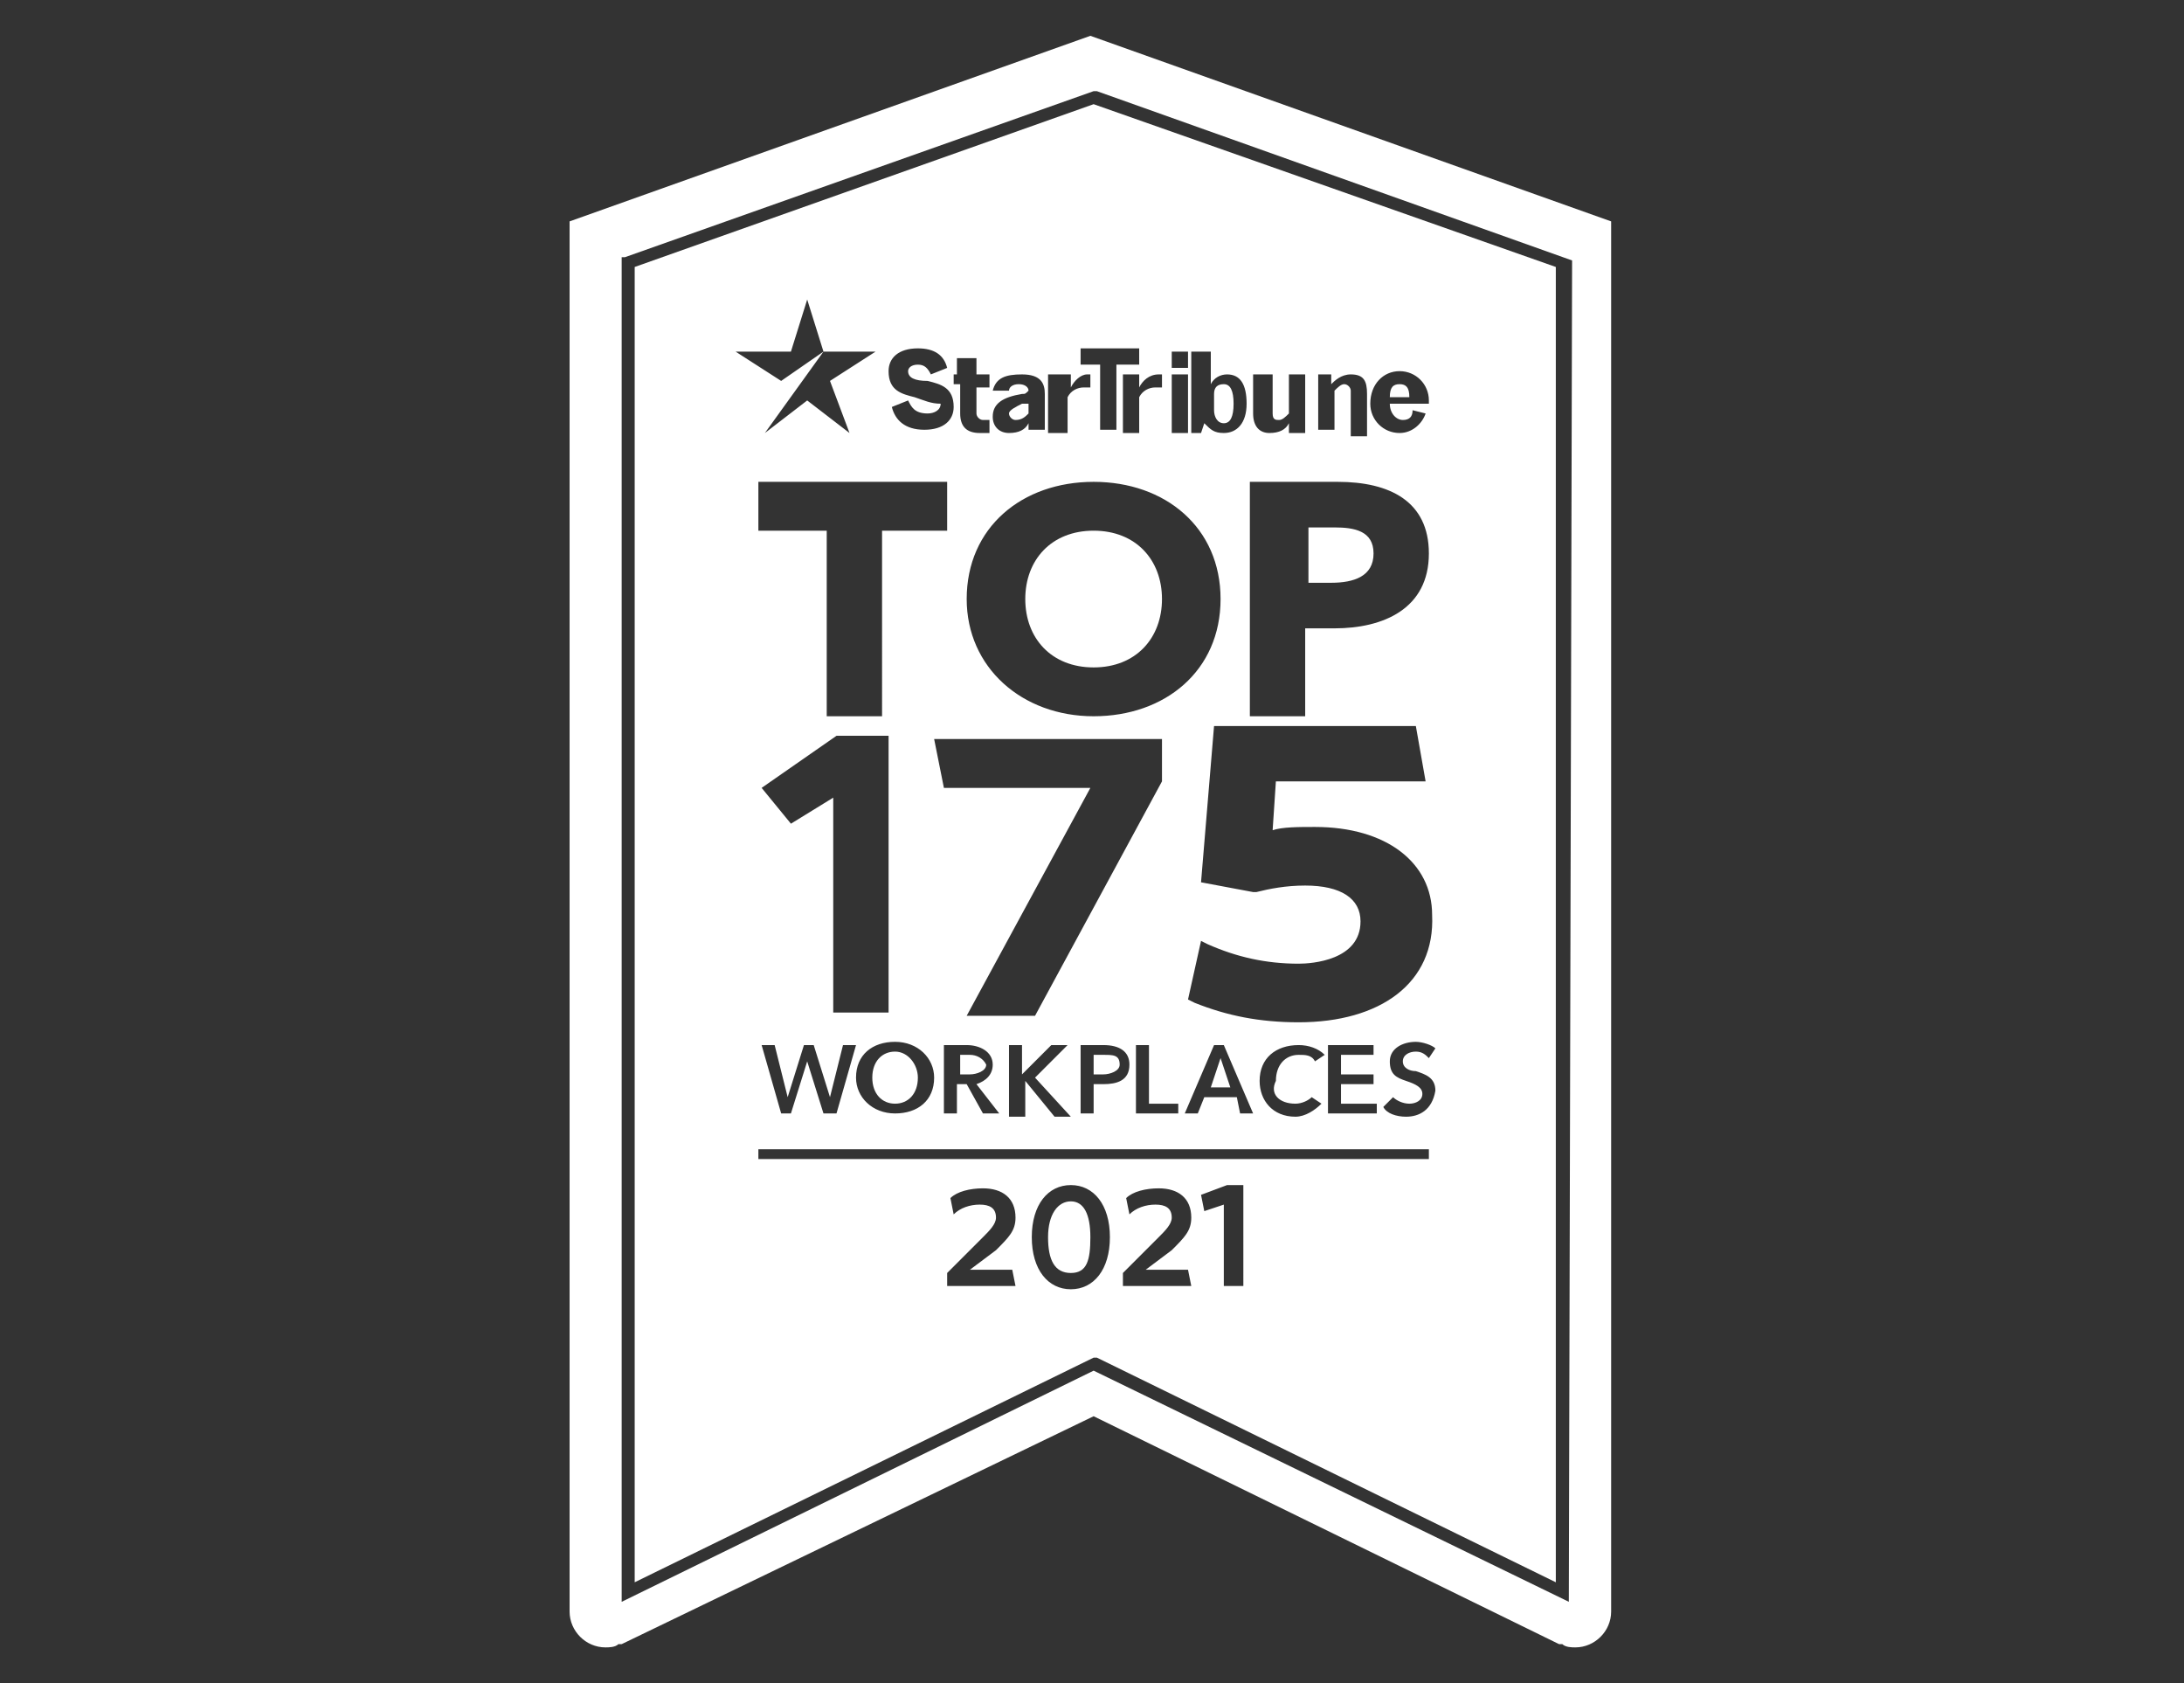 <?xml version="1.0" encoding="utf-8"?>
<!-- Generator: Adobe Illustrator 26.0.1, SVG Export Plug-In . SVG Version: 6.00 Build 0)  -->
<svg version="1.1" id="Layer_1" xmlns="http://www.w3.org/2000/svg" xmlns:xlink="http://www.w3.org/1999/xlink" x="0px" y="0px"
	 viewBox="0 0 67.1 51.7" style="enable-background:new 0 0 67.1 51.7;" xml:space="preserve">
<rect x="0" y="0" width="67.1" height="51.7" fill="#333333" stroke="none"/>
<style type="text/css">
	.st0{clip-path:url(#SVGID_00000080193698616384474980000007706954895892427139_);fill:#FFFFFF;}
	.st1{fill:#FFFFFF;}
	.st2{clip-path:url(#SVGID_00000003101553145199396600000008295609648323376559_);fill:#FFFFFF;}
</style>
<g>
	<g>
		<defs>
			<rect id="SVGID_1_" x="17.5" y="1.1" width="32" height="49.5"/>
		</defs>
		<clipPath id="SVGID_00000006666640303893007250000005453248884861303477_">
			<use xlink:href="#SVGID_1_"  style="overflow:visible;"/>
		</clipPath>
		<path style="clip-path:url(#SVGID_00000006666640303893007250000005453248884861303477_);fill:#FFFFFF;" d="M27.5,33.9
			c0.4,0,0.7-0.3,0.7-0.8c0-0.4-0.3-0.8-0.7-0.8c-0.4,0-0.7,0.3-0.7,0.8C26.8,33.6,27.1,33.9,27.5,33.9"/>
		<path style="clip-path:url(#SVGID_00000006666640303893007250000005453248884861303477_);fill:#FFFFFF;" d="M37.6,13
			c0.2,0,0.3-0.2,0.3-0.6c0-0.4-0.1-0.6-0.3-0.6c-0.2,0-0.3,0.1-0.3,0.3v0.5C37.3,12.8,37.4,13,37.6,13"/>
		<path style="clip-path:url(#SVGID_00000006666640303893007250000005453248884861303477_);fill:#FFFFFF;" d="M31.5,18.4
			c0,1.2,0.8,2.1,2.1,2.1s2.1-0.9,2.1-2.1c0-1.2-0.8-2.1-2.1-2.1S31.5,17.2,31.5,18.4"/>
		<path style="clip-path:url(#SVGID_00000006666640303893007250000005453248884861303477_);fill:#FFFFFF;" d="M42.2,17
			c0-0.7-0.6-0.8-1.2-0.8h-0.8v1.7h0.7C41.6,17.9,42.2,17.7,42.2,17"/>
		<path style="clip-path:url(#SVGID_00000006666640303893007250000005453248884861303477_);fill:#FFFFFF;" d="M29.8,32.4h-0.3V33
			h0.3c0.2,0,0.5-0.1,0.5-0.3C30.2,32.5,30,32.4,29.8,32.4"/>
		<path style="clip-path:url(#SVGID_00000006666640303893007250000005453248884861303477_);fill:#FFFFFF;" d="M43,11.8
			c-0.2,0-0.3,0.1-0.3,0.4h0.6C43.3,11.9,43.2,11.8,43,11.8"/>
		<path style="clip-path:url(#SVGID_00000006666640303893007250000005453248884861303477_);fill:#FFFFFF;" d="M32.9,36.9
			c-0.4,0-0.7,0.4-0.7,1.1c0,0.7,0.2,1.1,0.7,1.1s0.6-0.4,0.6-1.1C33.5,37.3,33.3,36.9,32.9,36.9"/>
		<path style="clip-path:url(#SVGID_00000006666640303893007250000005453248884861303477_);fill:#FFFFFF;" d="M31,12.7
			c0,0.1,0.1,0.2,0.2,0.2c0.2,0,0.3-0.1,0.4-0.2v-0.3c-0.1,0-0.1,0-0.2,0C31.2,12.5,31,12.6,31,12.7"/>
		<path style="clip-path:url(#SVGID_00000006666640303893007250000005453248884861303477_);fill:#FFFFFF;" d="M34.9,11.2h-0.6v2
			h-0.5v-2h-0.6v-0.5h1.8V11.2z M35.6,11.5c0.1,0,0.1,0,0.1,0v0.4c0,0-0.1,0-0.2,0c-0.2,0-0.4,0.1-0.5,0.3v1.1h-0.5v-1.8h0.5v0.4
			C35.1,11.7,35.3,11.5,35.6,11.5 M36,11.5h0.5v1.8H36V11.5z M36,10.8h0.5l0,0.5H36L36,10.8z M37.5,18.4c0,2.2-1.7,3.6-3.9,3.6
			c-2.2,0-3.9-1.5-3.9-3.6c0-2.2,1.7-3.6,3.9-3.6C35.8,14.8,37.5,16.2,37.5,18.4 M36.7,10.8h0.5v1c0.1-0.2,0.3-0.3,0.5-0.3
			c0.4,0,0.6,0.3,0.6,0.9c0,0.6-0.3,0.9-0.7,0.9c-0.3,0-0.4-0.1-0.6-0.3l-0.1,0.3h-0.3V10.8z M38.5,14.8h2.6c1.6,0,2.8,0.6,2.8,2.2
			c0,1.7-1.4,2.3-2.9,2.3h-0.9V22h-1.7V14.8z M38.6,11.5h0.5v1.2c0,0.2,0.1,0.2,0.2,0.2c0.1,0,0.2-0.1,0.3-0.2v-1.2h0.5v1.8h-0.5
			l0-0.3c-0.1,0.2-0.3,0.3-0.6,0.3c-0.3,0-0.5-0.2-0.5-0.6V11.5z M40.4,11.5h0.5l0,0.3c0.1-0.1,0.3-0.3,0.6-0.3
			c0.4,0,0.5,0.2,0.5,0.6v1.3h-0.5V12c0-0.1-0.1-0.2-0.2-0.2c-0.1,0-0.2,0.1-0.3,0.2v1.2h-0.5V11.5z M43,11.4c0.5,0,0.9,0.4,0.9,0.9
			c0,0,0,0.1,0,0.1h-1.2c0,0.3,0.2,0.5,0.4,0.5c0.2,0,0.3-0.1,0.3-0.3l0.4,0.1c-0.1,0.3-0.4,0.6-0.8,0.6c-0.5,0-0.9-0.4-0.9-0.9
			C42.1,11.8,42.5,11.4,43,11.4 M39.9,31.4c-1.2,0-2.2-0.2-3.2-0.6l-0.2-0.1l0.4-1.8l0.2,0.1c0.9,0.4,1.8,0.6,2.8,0.6
			c0.4,0,1.9-0.1,1.9-1.3c0-0.7-0.6-1.1-1.7-1.1c-0.6,0-1.1,0.1-1.5,0.2l-0.1,0l-1.6-0.3l0.4-4.8h6.2l0.3,1.7h-4.6l-0.1,1.5
			c0.3-0.1,0.8-0.1,1.3-0.1c2.2,0,3.6,1.1,3.6,2.7C44.1,30.2,42.4,31.4,39.9,31.4 M43.2,34.3c-0.3,0-0.6-0.1-0.7-0.3l0.3-0.3
			c0.1,0.1,0.3,0.2,0.5,0.2c0.2,0,0.4-0.1,0.4-0.3c0-0.2-0.2-0.3-0.5-0.4c-0.3-0.1-0.5-0.2-0.5-0.6c0-0.4,0.4-0.6,0.8-0.6
			c0.2,0,0.5,0.1,0.6,0.2l-0.2,0.3c-0.1-0.1-0.2-0.2-0.4-0.2c-0.2,0-0.4,0.1-0.4,0.3c0,0.2,0.2,0.3,0.4,0.3c0.3,0.1,0.6,0.2,0.6,0.6
			C44,34.1,43.6,34.3,43.2,34.3 M42.2,33v0.3h-1v0.6h1.1v0.3h-1.5v-2.1h1.4v0.3h-1V33H42.2z M39.8,33.9c0.2,0,0.4-0.1,0.5-0.2
			l0.3,0.2c-0.2,0.2-0.5,0.4-0.8,0.4c-0.7,0-1.1-0.5-1.1-1.1c0-0.7,0.5-1.1,1.2-1.1c0.3,0,0.6,0.1,0.8,0.3l-0.3,0.2
			c-0.1-0.2-0.3-0.2-0.5-0.2c-0.4,0-0.7,0.3-0.7,0.8C39,33.6,39.3,33.9,39.8,33.9 M36.4,34.2l0.9-2.1h0.3l0.9,2.1h-0.4L38,33.7H37
			l-0.2,0.5H36.4z M43.9,35.6H23.3v-0.3h20.6V35.6z M38.2,39.5h-0.6v-2.5l-0.6,0.2l-0.1-0.5l0.8-0.3h0.5V39.5z M34.5,39.5v-0.4
			l1.1-1.1c0.2-0.2,0.4-0.4,0.4-0.6c0-0.3-0.2-0.4-0.5-0.4c-0.3,0-0.6,0.1-0.8,0.3l-0.1-0.5c0.2-0.2,0.6-0.3,1-0.3
			c0.6,0,1,0.3,1,0.9c0,0.4-0.2,0.6-0.6,1L35.2,39h1.3l0.1,0.5H34.5z M32.9,39.6c-0.7,0-1.2-0.6-1.2-1.6s0.5-1.6,1.2-1.6
			c0.7,0,1.2,0.6,1.2,1.6S33.6,39.6,32.9,39.6 M29.1,39.5v-0.4l1.1-1.1c0.2-0.2,0.4-0.4,0.4-0.6c0-0.3-0.2-0.4-0.5-0.4
			c-0.3,0-0.6,0.1-0.8,0.3l-0.1-0.5c0.2-0.2,0.6-0.3,1-0.3c0.6,0,1,0.3,1,0.9c0,0.4-0.2,0.6-0.6,1L29.8,39h1.3l0.1,0.5H29.1z
			 M26.3,32.1l-0.6,2.1h-0.4l-0.5-1.6h0l-0.5,1.6H24l-0.6-2.1h0.4l0.4,1.6h0l0.5-1.6H25l0.5,1.6h0l0.4-1.6H26.3z M25.7,22.6h1.6v8.5
			h-1.7l0-6.6l-1.3,0.8l-0.9-1.1L25.7,22.6z M24.3,10.8l0.5-1.6l0.5,1.6L24,11.7l-1.4-0.9H24.3z M26.9,10.8l-1.4,0.9l0.6,1.6l-1.3-1
			l-1.3,1l1.8-2.5H26.9z M28.1,12.2c-0.4-0.1-0.8-0.2-0.8-0.8c0-0.4,0.3-0.7,0.9-0.7c0.5,0,0.8,0.2,0.9,0.6l-0.5,0.2
			c-0.1-0.2-0.2-0.3-0.4-0.3c-0.2,0-0.3,0.1-0.3,0.2c0,0.2,0.2,0.3,0.6,0.3c0.4,0.1,0.8,0.2,0.8,0.8c0,0.4-0.3,0.7-0.9,0.7
			c-0.6,0-0.9-0.3-1-0.7l0.5-0.2c0.1,0.2,0.2,0.4,0.6,0.4c0.2,0,0.4-0.1,0.4-0.3C28.6,12.4,28.4,12.3,28.1,12.2 M28.7,33.1
			c0,0.7-0.5,1.1-1.2,1.1c-0.7,0-1.2-0.5-1.2-1.1c0-0.7,0.5-1.1,1.2-1.1C28.2,32,28.7,32.5,28.7,33.1 M23.3,16.3v-1.5h5.8v1.5h-2V22
			h-1.7v-5.7H23.3z M30.7,34.2h-0.5l-0.5-0.9h-0.3v0.9H29v-2.1h0.7c0.4,0,0.8,0.2,0.8,0.6c0,0.3-0.2,0.5-0.5,0.6L30.7,34.2z
			 M31.4,33l0.9-0.9h0.5l-1,1l1.1,1.2h-0.5l-0.9-1.1h0v1.1H31v-2.2h0.4L31.4,33L31.4,33z M34.7,32.7c0,0.5-0.4,0.6-0.8,0.6h-0.3v0.9
			h-0.4v-2.1h0.7C34.4,32.1,34.7,32.3,34.7,32.7 M35.7,24L35.7,24l-3.9,7.2h-2.1l3.8-7H29l-0.3-1.5h7V24z M36.2,33.9v0.3h-1.3v-2.1
			h0.4v1.8H36.2z M29.2,11.5h0.2l0-0.5H30v0.5h0.4v0.4H30v0.8c0,0.1,0.1,0.2,0.2,0.2c0.1,0,0.1,0,0.2,0v0.4c-0.1,0-0.2,0-0.3,0
			c-0.4,0-0.6-0.2-0.6-0.6v-0.9h-0.2V11.5z M31.6,12c0-0.1-0.1-0.2-0.3-0.2c-0.2,0-0.3,0.1-0.3,0.2l-0.5,0c0.1-0.4,0.4-0.5,0.9-0.5
			c0.6,0,0.7,0.3,0.7,0.6v0.8c0,0.1,0,0.3,0,0.3h-0.5c0,0,0-0.1,0-0.2c-0.1,0.2-0.3,0.3-0.6,0.3c-0.3,0-0.5-0.2-0.5-0.5
			c0-0.4,0.3-0.6,0.9-0.7C31.5,12.1,31.5,12.1,31.6,12C31.6,12.1,31.6,12.1,31.6,12 M32.4,11.5h0.5v0.4c0.1-0.2,0.3-0.4,0.5-0.4
			c0.1,0,0.1,0,0.1,0v0.4c0,0-0.1,0-0.2,0c-0.2,0-0.4,0.1-0.5,0.3v1.1h-0.6V11.5z M19.5,8.2l0,40.4l14.1-6.9l0.1,0l14.1,6.9l0-40.4
			l-14.2-5L19.5,8.2z"/>
		<path style="clip-path:url(#SVGID_00000006666640303893007250000005453248884861303477_);fill:#FFFFFF;" d="M48.2,49.2l-14.6-7.1
			l-14.5,7.1l0-41.3l0.1,0l14.4-5.1l0.1,0l14.6,5.2L48.2,49.2z M33.5,1.1l-16,5.7l0,42.7c0,0.6,0.5,1.1,1.1,1.1c0.1,0,0.3,0,0.4-0.1
			l0,0l0,0l0.1,0l14.5-7l14.3,7l0.1,0l0,0l0,0c0.1,0.1,0.3,0.1,0.4,0.1c0.6,0,1.1-0.5,1.1-1.1l0-42.7L33.5,1.1z"/>
	</g>
	<polygon class="st1" points="37.2,33.4 37.8,33.4 37.5,32.5 	"/>
	<g>
		<defs>
			<rect id="SVGID_00000062176599289844200610000006638422245680333483_" x="17.5" y="1.1" width="32" height="49.5"/>
		</defs>
		<clipPath id="SVGID_00000062189664906345647010000012173854807707646640_">
			<use xlink:href="#SVGID_00000062176599289844200610000006638422245680333483_"  style="overflow:visible;"/>
		</clipPath>
		<path style="clip-path:url(#SVGID_00000062189664906345647010000012173854807707646640_);fill:#FFFFFF;" d="M33.6,32.4V33h0.3
			c0.2,0,0.5-0.1,0.5-0.3c0-0.3-0.2-0.3-0.5-0.3H33.6z"/>
	</g>
</g>
</svg>
